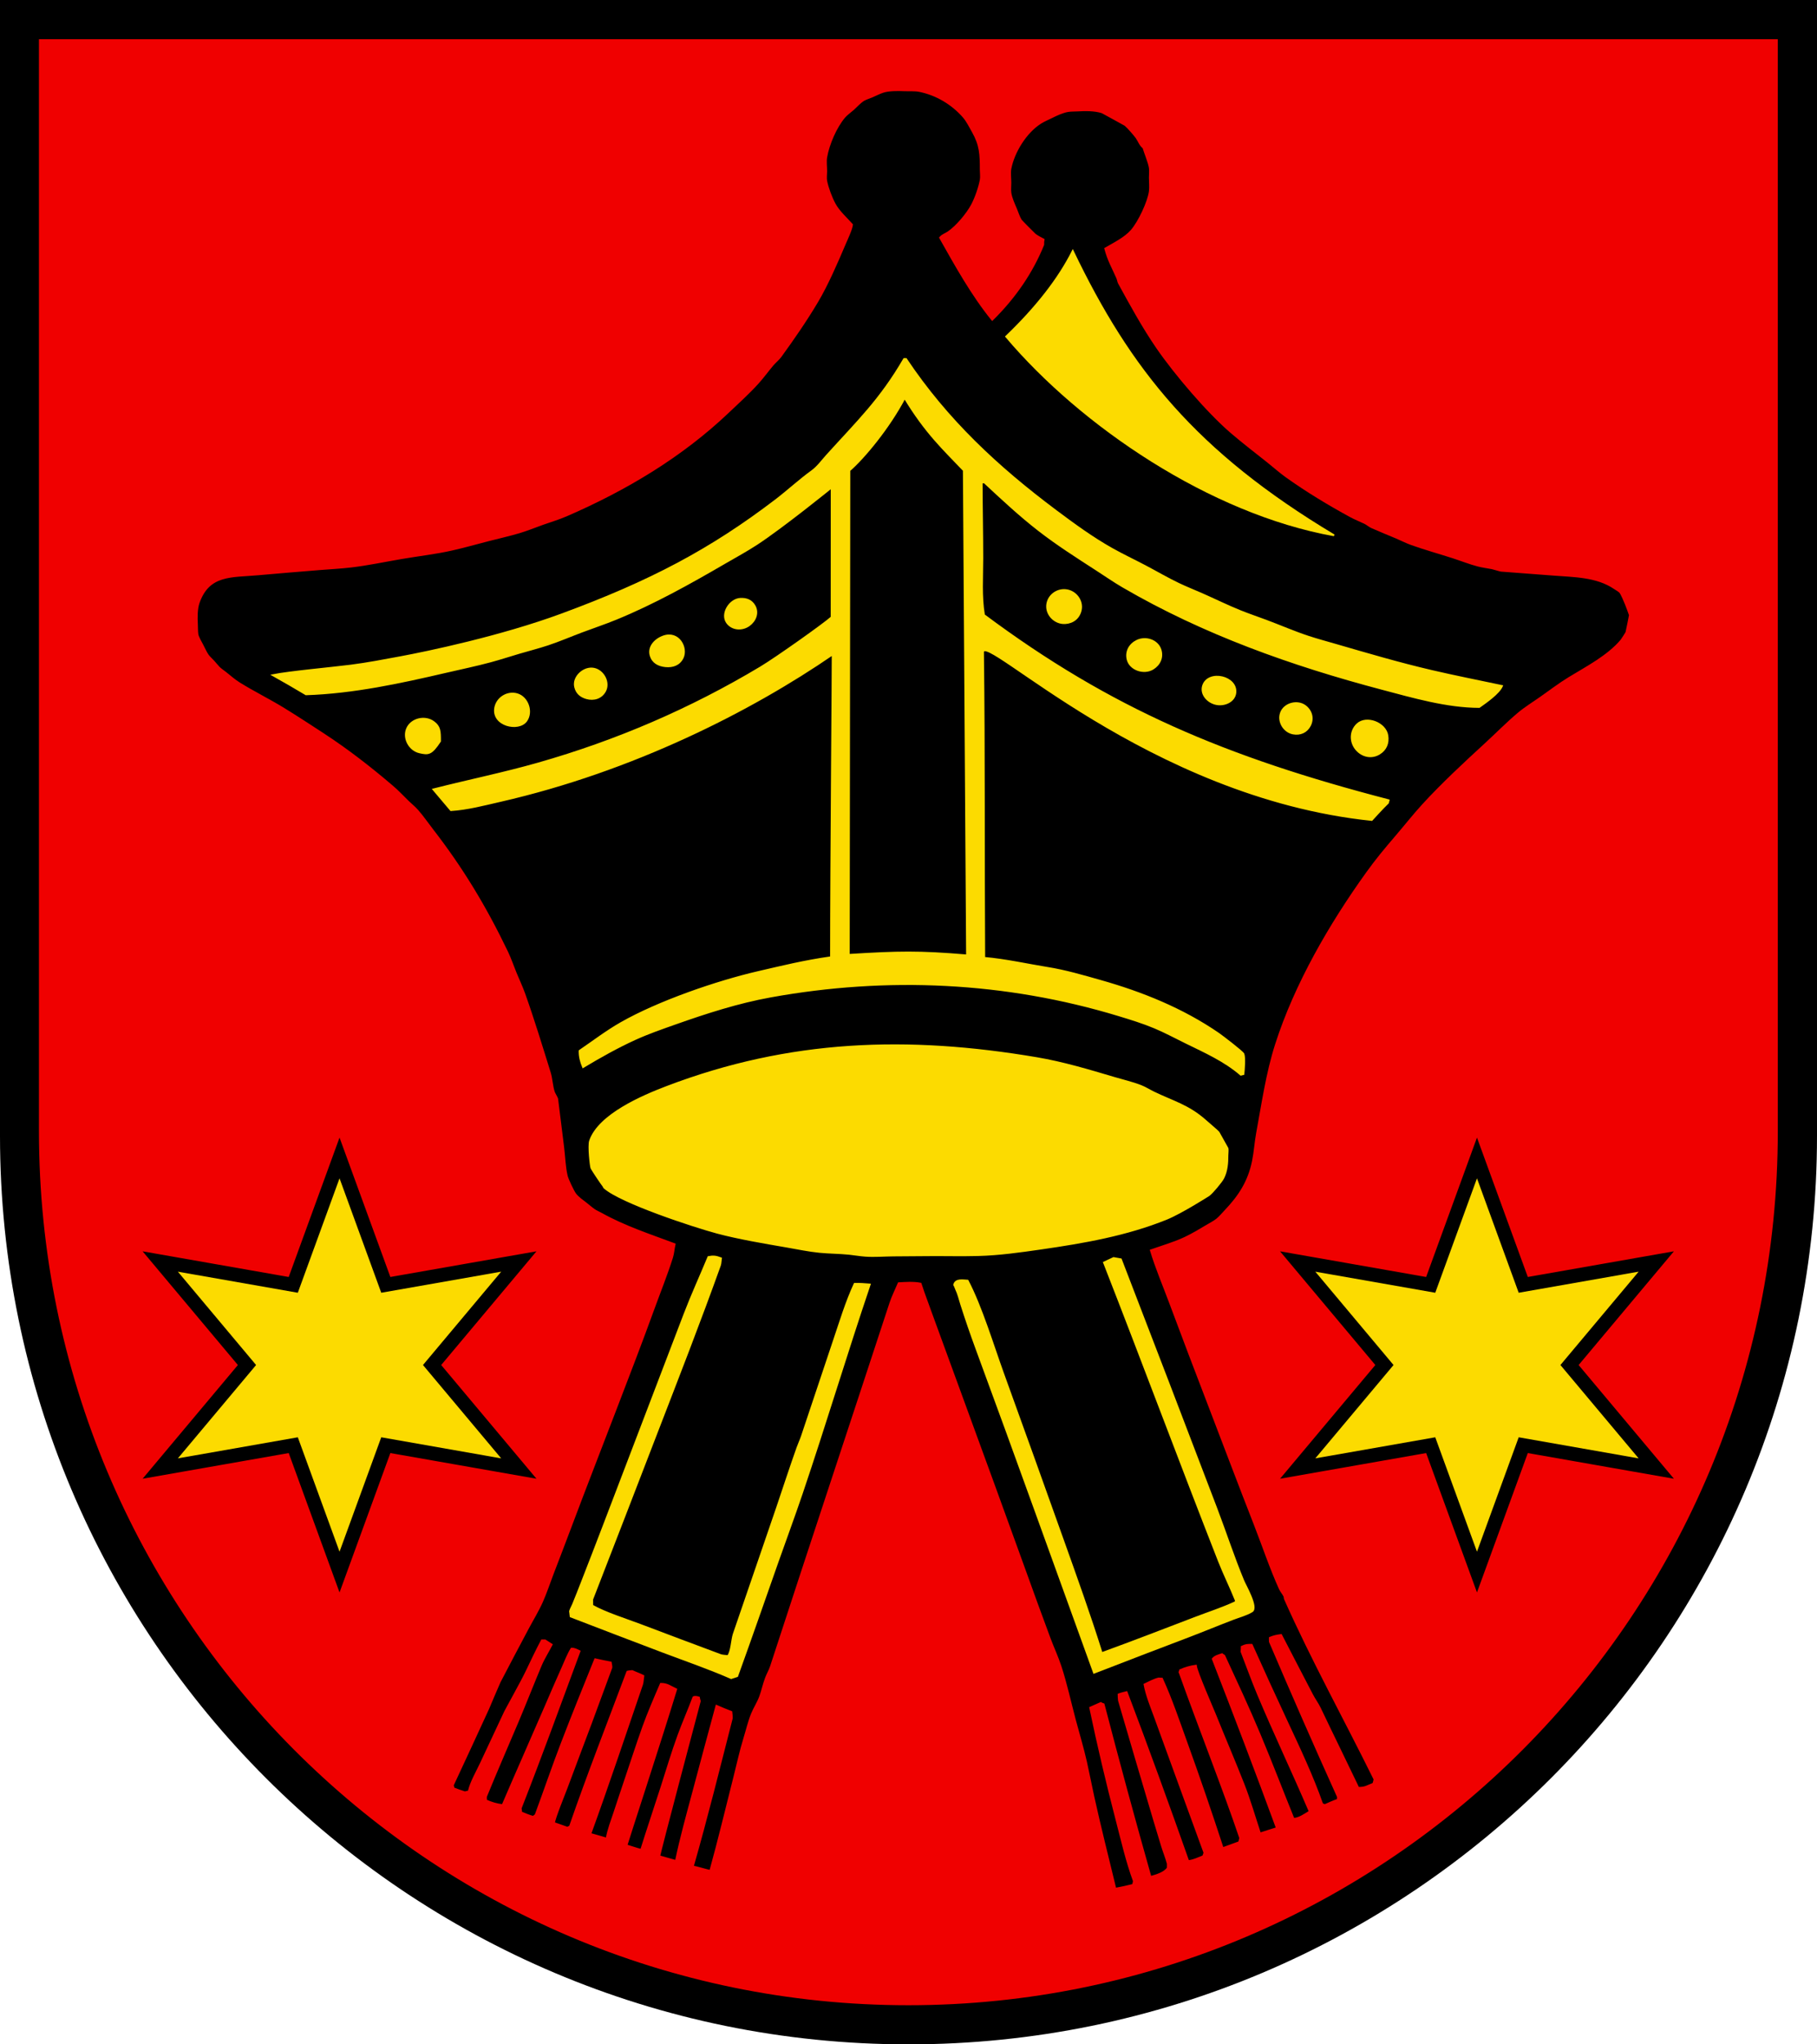 <?xml version="1.0" encoding="iso-8859-1"?>
<!-- Generator: Adobe Illustrator 10.0, SVG Export Plug-In . SVG Version: 3.0.0 Build 77)  -->
<!DOCTYPE svg PUBLIC "-//W3C//DTD SVG 1.0//EN"    "http://www.w3.org/TR/2001/REC-SVG-20010904/DTD/svg10.dtd">
<svg  xmlns="http://www.w3.org/2000/svg" xmlns:xlink="http://www.w3.org/1999/xlink" xmlns:a="http://ns.adobe.com/AdobeSVGViewerExtensions/3.0/"
	 width="283.465" height="318.897" viewBox="0 0 283.465 318.897"
	 style="overflow:visible;enable-background:new 0 0 283.465 318.897" xml:space="preserve">
	<g id="CMYK_Wappen">
		<path style="fill-rule:evenodd;clip-rule:evenodd;" d="M0,0h283.465v177.165c0,78.278-63.455,141.732-141.732,141.732
			S0,255.443,0,177.165V0z"/>
		
			<path style="fill-rule:evenodd;clip-rule:evenodd;fill:#F00000;stroke:#F00000;stroke-width:0.283;stroke-miterlimit:3.864;" d="
			M6.219,6.26h270.99v170.218c0,75.208-60.662,136.174-135.495,136.174S6.219,251.686,6.219,176.478V6.26z M230.419,248.817
			l8.021-21.996l23.059,4.052l-15.038-17.944l15.038-17.944l-23.059,4.051l-8.021-21.996l-8.021,21.996l-23.059-4.051l15.038,17.944
			l-15.038,17.944l23.059-4.052L230.419,248.817z M52.97,248.817l8.021-21.996l23.06,4.052l-15.039-17.944l15.039-17.944
			l-23.06,4.051L52.97,177.04l-8.021,21.996l-23.06-4.051l15.039,17.944L21.89,230.873l23.06-4.052L52.97,248.817z M174.004,294.621
			c0.916-0.16,1.85-0.373,2.752-0.598c0.059-0.196,0.105-0.397,0.14-0.598c-1.137-3.096-1.861-6.299-2.692-9.491
			c-1.519-5.832-2.89-11.647-4.127-17.547c0.558-0.233,1.096-0.511,1.655-0.738c0.132,0.085,0.286,0.157,0.438,0.2
			c2.341,9.004,4.78,17.987,7.317,26.938c0.914-0.262,2.143-0.592,2.691-1.396c0-0.099,0.014-0.647,0-0.698
			c-0.236-0.896-0.603-1.784-0.877-2.672c-0.414-1.339-0.818-2.684-1.217-4.028c-1.852-6.245-3.7-12.49-5.522-18.743
			c-0.021-0.074-0.065-0.824-0.06-0.937c0.398-0.162,0.84-0.248,1.256-0.359c3.311,8.741,6.498,17.527,9.61,26.34
			c0.573,0.04,1.862-0.552,2.333-0.737c0.079-0.18,0.149-0.368,0.199-0.559c-2.052-5.57-4.062-11.155-6.102-16.729l-1.654-4.546
			c-0.601-1.629-1.267-3.254-1.596-4.965c0.65-0.313,1.534-0.787,2.233-0.938c0.06-0.013,0.374,0.05,0.499,0.04
			c1.459,3.202,2.592,6.585,3.788,9.89c1.989,5.498,3.868,10.995,5.683,16.55c0.858-0.308,1.711-0.635,2.571-0.937
			c0.047-0.221,0.105-0.439,0.16-0.658c-2.501-7.416-6.377-17.221-9.471-25.881c0.056-0.081,0.103-0.199,0.1-0.299
			c0.787-0.352,1.598-0.583,2.452-0.698c0.099,0.953,2.589,6.631,2.978,7.597c1.46,3.629,3.009,7.227,4.439,10.867
			c0.984,2.504,1.74,5.161,2.592,7.716c0.873-0.295,1.755-0.559,2.632-0.837c-3.242-8.826-6.599-17.639-10.009-26.4
			c0.336-0.427,0.96-0.568,1.456-0.737c0.104,0.089,0.219,0.173,0.338,0.239c1.861,4.036,3.768,8.105,5.483,12.203
			c1.837,4.385,3.54,8.833,5.324,13.239c0.848,0,1.801-0.692,2.532-1.136c-2.614-6.117-5.48-12.133-8.056-18.265
			c-0.924-2.199-1.725-4.458-2.592-6.68c0.037-0.333,0.04-0.542,0.04-0.758c0.662-0.318,0.854-0.299,1.555-0.299
			c1.765,3.955,3.574,7.899,5.403,11.824c1.995,4.281,4.039,8.577,5.603,13.041c0.136,0.027,0.277,0.073,0.399,0.14
			c0.669-0.283,1.343-0.616,2.033-0.837c0-0.049,0.009-0.479,0-0.499c-3.624-8.021-7.149-16.073-10.606-24.167
			c-0.013-0.028,0-0.526,0-0.598c0.626-0.262,1.048-0.343,1.754-0.439c1.584,3.104,3.218,6.181,4.813,9.278
			c0.372,0.725,0.908,1.45,1.249,2.167c1.971,4.146,4.005,8.26,5.981,12.402c1.146,0,1.268-0.241,2.333-0.638
			c0.105-0.216,0.142-0.466,0.199-0.698c-4.63-9.394-9.722-18.561-13.977-28.135c-0.06-0.133-0.022-0.308-0.1-0.458
			c-0.202-0.389-0.522-0.749-0.698-1.137c-1.45-3.195-2.629-6.741-3.914-10.023c-2.428-6.197-4.773-12.424-7.158-18.637
			c-2.047-5.331-4.081-10.668-6.075-16.018c-0.997-2.676-2.15-5.366-2.971-8.102c1.732-0.614,3.672-1.17,5.323-1.954
			c1.173-0.556,2.329-1.246,3.443-1.915c0.49-0.294,1.104-0.605,1.542-0.957c0.44-0.354,0.879-0.887,1.276-1.303
			c2.23-2.337,3.694-4.604,4.346-7.81c0.292-1.433,0.373-2.914,0.639-4.347c0.853-4.605,1.52-9.353,2.951-13.818
			c3.023-9.435,8.452-18.781,14.195-26.779c1.494-2.079,2.893-3.757,4.547-5.683c1.405-1.637,2.751-3.355,4.207-4.945
			c2.946-3.218,6.503-6.524,9.71-9.464c1.723-1.58,3.396-3.292,5.184-4.792c1.048-0.879,2.294-1.644,3.416-2.433
			c1.498-1.052,2.97-2.179,4.533-3.13c2.731-1.661,5.987-3.348,8.081-5.822c0.097-0.114,0.76-1.146,0.798-1.257
			c0.05-0.142,0.544-2.645,0.538-2.691c-0.011-0.1-0.526-1.447-0.617-1.682c-0.153-0.391-0.678-1.638-0.918-1.907
			c-0.141-0.158-0.638-0.442-0.837-0.579c-2.802-1.914-6.349-1.875-9.61-2.133c-2.711-0.215-5.423-0.42-8.135-0.618
			c-0.127-0.01-1.159-0.334-1.39-0.379c-0.725-0.141-1.488-0.232-2.2-0.419c-1.307-0.343-2.6-0.86-3.888-1.276
			c-2.144-0.692-4.34-1.299-6.46-2.054c-0.793-0.282-1.575-0.688-2.353-1.017c-1.289-0.545-2.591-1.063-3.868-1.635
			c-0.35-0.156-0.71-0.479-1.077-0.658c-0.714-0.35-1.476-0.639-2.173-1.017c-3.408-1.852-6.938-3.984-10.089-6.241
			c-0.981-0.703-1.905-1.533-2.852-2.287c-1.893-1.507-3.847-3-5.683-4.573c-3.751-3.216-8.808-9.164-11.584-13.2
			c-2.204-3.204-4.115-6.701-5.981-10.109c-0.112-0.205-0.157-0.565-0.259-0.797c-0.749-1.711-1.378-2.716-1.875-4.586
			c1.365-0.793,3.075-1.618,4.128-2.832c1.136-1.311,2.608-4.428,2.831-6.082c0.09-0.667,0-1.479,0-2.16
			c0-0.473,0.065-1.048,0-1.509c-0.117-0.817-0.735-2.278-0.997-3.15c-0.523-0.404-0.728-1.075-1.097-1.596
			c-0.314-0.443-1.327-1.592-1.734-1.934c-0.035-0.03-3.566-1.974-3.629-1.994c-1.16-0.379-2.67-0.346-3.868-0.279
			c-0.457,0.025-0.968,0.009-1.416,0.08c-0.833,0.131-1.799,0.58-2.538,0.95c-0.567,0.283-1.215,0.55-1.748,0.884
			c-2.281,1.426-4.221,4.516-4.726,7.178c-0.118,0.624,0,1.528,0,2.18c0,0.488-0.063,1.07,0,1.549
			c0.108,0.813,0.558,1.784,0.877,2.532c0.23,0.541,0.451,1.272,0.758,1.755c0.097,0.152,1.947,2.01,2.193,2.233
			c0.218,0.197,1.061,0.65,1.355,0.797c-0.059,0.266-0.06,0.527-0.06,0.798c-1.735,4.281-4.387,8.183-7.955,11.704
			c-3.176-3.919-5.662-8.42-8.136-12.801c0.354-0.43,0.801-0.531,1.257-0.837c1.326-0.893,2.974-2.859,3.729-4.287
			c0.574-1.087,1.133-2.699,1.355-3.888c0.087-0.464,0-1.132,0-1.615c0-2.368-0.05-3.817-1.256-5.942
			c-0.402-0.709-0.873-1.651-1.396-2.253c-1.791-2.063-4.236-3.522-6.918-4.067c-0.709-0.144-1.644-0.073-2.38-0.106
			c-0.962-0.044-2.394-0.053-3.303,0.246c-0.567,0.186-1.171,0.51-1.729,0.744c-0.393,0.166-0.875,0.306-1.242,0.512
			c-0.558,0.313-1.175,1.014-1.662,1.449c-0.427,0.382-1.027,0.796-1.389,1.223c-1.328,1.567-2.48,4.237-2.831,6.281
			c-0.11,0.638,0,1.512,0,2.173c0,0.447-0.086,1.09,0,1.515c0.22,1.103,0.786,2.626,1.336,3.629c0.642,1.172,1.814,2.209,2.691,3.19
			c-0.058,0.688-0.892,2.448-1.156,3.071c-1.189,2.797-2.694,6.286-4.268,8.933c-1.749,2.944-3.714,5.782-5.722,8.554
			c-0.314,0.434-0.878,0.892-1.236,1.316c-0.796,0.941-1.525,1.961-2.353,2.871c-1.424,1.565-3.026,3.008-4.56,4.467
			c-7.319,6.962-16.022,12.142-25.269,16.15c-1.19,0.517-2.484,0.902-3.709,1.336c-1.207,0.429-2.422,0.932-3.648,1.296
			c-1.577,0.469-3.211,0.832-4.806,1.243c-1.883,0.485-3.767,1.021-5.662,1.449c-2.589,0.585-5.297,0.886-7.916,1.336
			c-2.598,0.446-5.241,1.007-7.855,1.316c-1.608,0.19-3.25,0.266-4.865,0.399c-3.236,0.265-6.477,0.526-9.71,0.817
			c-4.098,0.369-7.614-0.074-9.191,4.406c-0.341,0.968-0.332,2.358-0.272,3.363c0.03,0.515,0.005,1.053,0.073,1.562
			c0.057,0.427,0.599,1.365,0.797,1.735c0.26,0.484,0.493,1.045,0.798,1.495c0.228,0.336,0.618,0.673,0.897,0.978
			c0.29,0.316,0.56,0.672,0.857,0.977c0.301,0.309,0.705,0.561,1.043,0.831c0.66,0.528,1.374,1.156,2.087,1.602
			c2.283,1.427,4.726,2.619,7.019,4.028c2.064,1.269,4.11,2.611,6.141,3.935c3.774,2.459,7.421,5.297,10.847,8.229
			c0.84,0.718,1.614,1.566,2.413,2.333c0.476,0.457,1.022,0.901,1.455,1.396c0.819,0.937,1.543,1.999,2.307,2.984
			c4.698,6.062,8.315,12.084,11.65,19.028c0.506,1.053,0.893,2.207,1.336,3.29c0.444,1.084,0.964,2.168,1.355,3.271
			c1.435,4.029,2.695,8.178,3.969,12.263c0.309,0.993,0.322,2.116,0.657,3.091c0.058,0.167,0.486,0.895,0.499,0.997
			c0.302,2.514,0.621,5.025,0.937,7.538c0.184,1.456,0.221,3.087,0.559,4.506c0.125,0.526,0.977,2.357,1.336,2.832
			c0.431,0.568,1.14,1.043,1.694,1.476c0.41,0.319,0.813,0.681,1.236,0.977c0.332,0.231,0.771,0.411,1.13,0.611
			c3.599,2.011,7.584,3.315,11.432,4.752c-0.153,0.656-0.201,1.425-0.398,2.054c-0.846,2.69-1.929,5.361-2.892,8.016
			c-1.927,5.315-3.967,10.585-5.988,15.865c-2.282,5.963-4.61,11.909-6.852,17.886c-0.959,2.558-1.941,5.106-2.918,7.657
			c-0.538,1.406-1.021,2.879-1.629,4.254c-0.621,1.407-1.487,2.815-2.213,4.18c-1.479,2.782-2.955,5.565-4.406,8.361
			c-0.142,0.273-1.774,4.147-1.774,4.147c-1.831,4.001-3.683,7.997-5.543,11.984c0.069,0.133,0.106,0.309,0.1,0.458
			c0.588,0.238,1.188,0.455,1.794,0.639c0.196-0.059,0.397-0.106,0.599-0.14c0.337-1.46,1.234-2.964,1.861-4.307
			c1.27-2.721,2.541-5.44,3.821-8.155c0.171-0.362,2.589-4.685,3.31-6.201c0.783-1.646,1.565-3.291,2.413-4.905h0.498
			c0.341,0.235,0.692,0.432,1.037,0.658c-0.544,1.063-1.233,2.135-1.695,3.23c-1.215,2.886-2.351,5.808-3.568,8.694
			c-1.659,3.93-3.377,7.833-4.985,11.784c-0.009,0.022,0,0.53,0,0.598c0.883,0.404,1.642,0.625,2.593,0.738
			c2.225-5.188,4.52-10.345,6.759-15.526c0.86-1.992,1.714-3.991,2.605-5.969c0.435-0.964,0.823-2.012,1.382-2.911
			c0.455-0.032,0.857,0.211,1.257,0.398c-3.024,8.174-5.996,16.35-9.172,24.466c-0.007,0.018,0.066,0.57,0.06,0.678
			c0.603,0.263,1.243,0.515,1.874,0.698c0.044-0.034,0.389-0.311,0.399-0.339c1.371-3.692,2.635-7.43,4.047-11.106
			c1.688-4.396,3.457-8.774,5.225-13.14c0.804,0.195,1.621,0.336,2.432,0.499c0.025,0.143,0.143,0.681,0.1,0.798
			c-1.068,2.921-2.144,5.839-3.229,8.753c-0.233,0.627-2.753,7.288-3.755,9.997c-0.289,0.78-1.91,4.75-1.968,5.497
			c0.703,0.23,1.39,0.508,2.094,0.738c0.127-0.075,0.261-0.146,0.398-0.2c2.808-8.115,5.941-16.104,8.953-24.146
			c0.236-0.068,0.512-0.076,0.757-0.1c0.57,0.272,1.173,0.47,1.735,0.758c-0.067,0.392-0.077,0.979-0.199,1.336
			c-2.662,7.772-5.272,15.588-8.075,23.309c0.854,0.227,1.7,0.499,2.552,0.738c0.229-1.372,0.779-2.775,1.216-4.087
			c0.542-1.624,1.07-3.251,1.622-4.872c0.965-2.832,1.874-5.693,2.885-8.507c0.755-2.103,1.836-4.607,2.731-6.68
			c1.02,0,1.47,0.429,2.393,0.857c-2.377,7.808-7.688,24.001-7.756,24.346c0.761,0.236,1.521,0.502,2.293,0.698
			c1.017-3.25,2.108-6.476,3.15-9.717c0.873-2.716,1.692-5.491,2.672-8.168c0.727-1.99,1.591-3.936,2.332-5.922
			c0.252-0.127,0.605-0.031,0.857,0.04c0.028,0.188,0.074,0.38,0.14,0.558c-0.271,1.034-6.364,23.931-6.32,24.207
			c0.867,0.236,1.725,0.507,2.592,0.737c0.76-3.648,1.769-7.249,2.731-10.847c1.193-4.455,2.377-8.911,3.589-13.359
			c0.764,0.343,1.552,0.658,2.333,0.957c0.025,0.108,0.082,0.909,0.061,0.997c-1.981,7.725-3.885,15.444-6.082,23.109
			c0.49,0.063,2.397,0.659,2.731,0.678c1.351-4.862,2.521-9.785,3.762-14.675c0.505-1.986,0.938-4.026,1.542-5.982
			c0.382-1.233,0.697-2.598,1.177-3.788c0.374-0.928,0.957-1.79,1.296-2.731s0.544-1.928,0.897-2.872
			c0.233-0.623,0.595-1.231,0.798-1.854c6.159-18.906,12.432-37.774,18.622-56.668c0.338-1.031,0.872-2.084,1.296-3.09
			c1.114-0.066,2.286-0.152,3.39,0.06c0.013,0.22,10.99,30.023,16.163,44.405c1.313,3.648,2.633,7.295,3.988,10.927
			c0.54,1.447,1.221,2.905,1.701,4.367c0.867,2.636,1.532,5.683,2.253,8.395c0.578,2.171,1.241,4.35,1.735,6.541
			c0.402,1.787,0.743,3.593,1.137,5.383C171.63,285.052,172.841,289.839,174.004,294.621z"/>
		<g>
			
				<path style="fill-rule:evenodd;clip-rule:evenodd;fill:#FCDB00;stroke:#FCDB00;stroke-width:0.283;stroke-miterlimit:3.864;" d="
				M114.068,261.761c-3.473-1.522-7.101-2.766-10.646-4.107c-4.806-1.818-9.602-3.655-14.396-5.503
				c-0.012-0.092-0.105-0.78-0.101-0.797c0.104-0.366,0.332-0.742,0.479-1.097c0.481-1.163,0.938-2.337,1.396-3.51
				c1.155-2.952,2.297-5.911,3.429-8.873l12.562-32.88c1.145-2.994,2.5-5.948,3.729-8.913c0.794-0.15,1.17-0.088,1.954,0.199
				c-0.052,0.327-0.052,0.796-0.159,1.097c-3.149,8.793-6.548,17.487-9.91,26.201c-3.33,8.63-6.653,17.261-10.009,25.881
				c-0.01,0.024,0,0.896,0,0.997c1.938,1.121,5.35,2.201,7.438,2.991c4.188,1.586,8.382,3.164,12.581,4.726
				c0.306,0.114,0.822,0.115,1.156,0.159c0.565-0.706,0.599-2.556,0.897-3.43c2.249-6.59,4.535-13.167,6.779-19.76
				c1.058-3.107,2.066-6.241,3.17-9.332c0.215-0.601,0.494-1.192,0.697-1.794c1.678-4.959,3.308-9.936,4.985-14.895
				c1.008-2.98,1.91-5.995,3.229-8.853c0.768-0.026,1.587,0.036,2.354,0.1c-3.663,10.829-6.942,21.793-10.607,32.621
				c-1.207,3.564-2.52,7.098-3.769,10.647c-2.092,5.944-4.158,11.899-6.301,17.826C114.697,261.579,114.376,261.646,114.068,261.761
				z"/>
			
				<path style="fill-rule:evenodd;clip-rule:evenodd;fill:#FCDB00;stroke:#FCDB00;stroke-width:0.283;stroke-miterlimit:3.864;" d="
				M170.675,260.923c-6.119-16.871-12.15-33.77-18.364-50.606c-0.837-2.269-1.624-4.562-2.359-6.866
				c-0.248-0.778-0.435-1.608-0.79-2.346c-0.019-0.037-0.235-0.619-0.303-0.691c0.224-0.932,1.386-0.683,2.097-0.645
				c2.128,4.062,3.936,10.074,5.544,14.518c3.124,8.632,6.228,17.271,9.311,25.919c2.096,5.879,4.194,11.708,6.061,17.667
				c4.917-1.785,9.792-3.671,14.676-5.543c2.057-0.788,4.161-1.461,6.16-2.393l0.12-0.219c-0.835-2.098-1.848-4.119-2.672-6.221
				c-6.071-15.48-11.865-31.071-17.925-46.559l1.495-0.698l1.137,0.2c4.993,12.961,9.974,25.926,14.914,38.908
				c1.424,3.741,2.67,7.579,4.207,11.272c0.312,0.747,2.288,4.145,1.336,4.732c-0.851,0.525-2.035,0.839-2.971,1.196
				c-2.274,0.868-4.524,1.803-6.799,2.672C180.588,257.114,175.622,258.993,170.675,260.923z"/>
			
				<path style="fill-rule:evenodd;clip-rule:evenodd;fill:#FCDB00;stroke:#FCDB00;stroke-width:0.283;stroke-miterlimit:3.864;" d="
				M188.599,186.43c0,0-4.317,2.757-6.619,3.688c-6.254,2.53-12.934,3.689-19.58,4.646c-3.247,0.467-6.505,0.93-9.789,1.017
				c-2.572,0.068-5.145,0.001-7.717,0.02l-5.503,0.04c-1.468,0.012-2.938,0.142-4.406,0.04c-0.843-0.059-1.673-0.214-2.513-0.299
				c-1.531-0.156-3.073-0.15-4.605-0.299c-1.743-0.17-3.459-0.542-5.184-0.837c-3.348-0.574-7.529-1.285-10.768-2.153
				c-3.723-0.999-15.014-4.714-17.625-7.019c-0.088-0.078-0.102-0.204-0.173-0.292c-0.256-0.319-1.491-2.143-1.841-2.758
				c-0.121-0.211-0.486-3.493-0.22-4.267c1.397-4.064,8.189-6.963,11.943-8.395c19.218-7.329,37.608-7.91,57.722-4.506
				c4.114,0.696,8.122,1.901,12.116,3.086c1.38,0.41,2.812,0.736,4.154,1.261c0.689,0.27,1.31,0.674,1.974,0.997
				c2.992,1.455,5.389,2.032,8.035,4.366c0.498,0.44,2.033,1.747,2.094,1.854l1.396,2.493c0.078,0.139,0,0.872,0,1.077
				c0,1.238-0.081,2.418-0.638,3.549C190.564,184.322,189.126,186.038,188.599,186.43z"/>
			
				<path style="fill-rule:evenodd;clip-rule:evenodd;fill:#FCDB00;stroke:#FCDB00;stroke-width:0.283;stroke-miterlimit:3.864;" d="
				M141.131,62.065c-2.493,4.727-6.392,9.384-8.623,11.324l-0.089,75.564c7.838-0.483,10.879-0.549,18.444,0.084l-0.499-75.661
				C147.189,70.036,144.472,67.569,141.131,62.065z M193.584,167.646c-2.529-2.189-5.604-3.555-8.58-5.012
				c-1.615-0.79-3.199-1.649-4.858-2.346c-1.815-0.762-3.702-1.342-5.583-1.914c-17.685-5.378-36.185-6.215-54.333-2.932
				c-5.075,0.918-10.02,2.511-14.874,4.228c-2.114,0.748-4.237,1.481-6.28,2.413c-2.797,1.275-5.481,2.787-8.115,4.367
				c-0.337-0.802-0.563-1.657-0.538-2.532c2.143-1.458,4.204-3.041,6.46-4.327c5.83-3.324,14.922-6.468,21.474-7.976
				c3.741-0.861,7.039-1.686,11.285-2.293c-0.001-13.649,0.289-46.809,0.259-47.257c-12.714,8.736-31.164,18.156-51.92,22.891
				c-2.522,0.576-5.043,1.249-7.636,1.416l-2.731-3.23c5.447-1.384,10.961-2.508,16.369-4.048
				c12.209-3.477,23.804-8.465,34.693-14.994c2.45-1.47,9.985-6.814,11.059-7.811l0.007-20.265c0,0-7.679,6.225-11.743,8.873
				c-1.579,1.029-3.237,1.925-4.865,2.872c-5.526,3.213-11.122,6.347-17.048,8.773c-1.746,0.715-3.538,1.309-5.304,1.974
				c-1.77,0.666-3.508,1.417-5.304,2.014c-1.459,0.485-2.951,0.863-4.426,1.296c-1.497,0.439-2.979,0.929-4.486,1.336
				c-2.288,0.619-4.611,1.099-6.919,1.635c-7.209,1.675-14.488,3.26-21.912,3.509c-1.711-1.016-3.426-2.023-5.164-2.991
				c2.664-0.526,9.042-1.091,12.202-1.495c2.572-0.329,5.121-0.823,7.67-1.296c4.206-0.781,15.653-3.164,25.188-6.68
				c13.834-5.1,23.23-10.064,33.357-17.786c1.935-1.476,3.725-3.149,5.683-4.566c0.906-0.656,1.587-1.624,2.332-2.448
				c4.833-5.342,8.321-8.645,12.044-15.039h0.299c6.376,9.537,14.238,16.845,23.368,23.682c2.808,2.103,5.653,4.182,8.713,5.909
				c1.71,0.964,3.487,1.798,5.224,2.712c1.744,0.918,3.444,1.922,5.225,2.771c1.185,0.565,2.406,1.048,3.608,1.575
				c2.019,0.886,3.995,1.869,6.042,2.691c1.314,0.529,2.659,0.979,3.987,1.476c2.211,0.826,4.376,1.776,6.62,2.513
				c1.383,0.454,2.789,0.831,4.187,1.236c4.976,1.443,9.946,2.911,14.994,4.087c3.653,0.852,7.336,1.575,11.006,2.353
				c-0.497,1.141-2.517,2.539-3.549,3.27c-5.068-0.014-10.302-1.544-15.174-2.832c-14.047-3.711-27.802-8.593-40.396-15.932
				c-1.405-0.819-2.742-1.749-4.107-2.632c-3.064-1.981-6.146-3.94-9.032-6.182c-2.985-2.318-5.748-4.904-8.514-7.477l-0.398,0.06
				c0.01,3.93,0.1,7.86,0.1,11.791c0,2.956-0.228,5.934,0.259,8.866c19.703,14.704,37.724,22.285,63.126,28.892l-0.1,0.399
				c-0.886,0.85-2.531,2.672-2.531,2.672c-34.894-3.619-60.693-29.655-60.647-26.141c0.206,15.884,0.089,31.769,0.192,47.655
				c3.307,0.281,7.027,1.114,9.81,1.555c2.824,0.448,5.568,1.257,8.314,2.034c6.499,1.838,12.783,4.375,18.384,8.215
				c0.53,0.364,3.809,2.862,3.928,3.19c0.229,0.633,0.07,2.413,0,3.131L193.584,167.646z"/>
			
				<path style="fill-rule:evenodd;clip-rule:evenodd;fill:#FCDB00;stroke:#FCDB00;stroke-width:0.283;stroke-miterlimit:3.864;" d="
				M215.192,117.559c-1.208,0.747-2.655,0.435-3.586-0.638c-1.01-1.164-0.984-2.897,0.142-3.949
				c1.428-1.333,4.392-0.176,4.691,1.755C216.624,115.919,216.219,116.924,215.192,117.559z"/>
			
				<path style="fill-rule:evenodd;clip-rule:evenodd;fill:#FCDB00;stroke:#FCDB00;stroke-width:0.283;stroke-miterlimit:3.864;" d="
				M65.458,117.358c-1.598-0.363-2.602-2.232-1.934-3.728c0.676-1.512,2.8-1.988,4.127-0.998c0.986,0.735,0.997,1.434,0.997,2.991
				C67.287,117.683,66.839,117.673,65.458,117.358z"/>
			
				<path style="fill-rule:evenodd;clip-rule:evenodd;fill:#FCDB00;stroke:#FCDB00;stroke-width:0.283;stroke-miterlimit:3.864;" d="
				M201.728,114.413c-1.437-0.273-2.394-1.884-1.871-3.25c0.545-1.423,2.557-1.943,3.771-1.022c0.967,0.733,1.288,1.941,0.737,3.023
				C203.848,114.179,202.846,114.626,201.728,114.413z"/>
			
				<path style="fill-rule:evenodd;clip-rule:evenodd;fill:#FCDB00;stroke:#FCDB00;stroke-width:0.283;stroke-miterlimit:3.864;" d="
				M82.107,112.435c-1.187,1.674-5.374,0.729-4.845-2.054c0.293-1.542,1.95-2.542,3.448-2.075
				C82.334,108.812,83.09,111.048,82.107,112.435z"/>
			
				<path style="fill-rule:evenodd;clip-rule:evenodd;fill:#FCDB00;stroke:#FCDB00;stroke-width:0.283;stroke-miterlimit:3.864;" d="
				M189.609,109.789c-1.292-0.334-2.325-1.568-1.913-2.837c0.392-1.209,1.756-1.6,2.99-1.297c1.189,0.292,2.16,1.167,2.041,2.386
				C192.593,109.428,190.959,110.138,189.609,109.789z"/>
			
				<path style="fill-rule:evenodd;clip-rule:evenodd;fill:#FCDB00;stroke:#FCDB00;stroke-width:0.283;stroke-miterlimit:3.864;" d="
				M91.498,108.904c-0.936-0.267-1.548-0.809-1.774-1.755c-0.37-1.545,1.374-3.147,2.932-2.83c1.488,0.304,2.463,2.156,1.734,3.489
				C93.812,108.867,92.658,109.234,91.498,108.904z"/>
			
				<path style="fill-rule:evenodd;clip-rule:evenodd;fill:#FCDB00;stroke:#FCDB00;stroke-width:0.283;stroke-miterlimit:3.864;" d="
				M179.845,104.319c-1.406,0.852-3.583,0.109-3.94-1.495c-0.272-1.224,0.336-2.309,1.46-2.863c1.379-0.681,3.229-0.062,3.685,1.407
				C181.417,102.556,180.907,103.675,179.845,104.319z"/>
			
				<path style="fill-rule:evenodd;clip-rule:evenodd;fill:#FCDB00;stroke:#FCDB00;stroke-width:0.283;stroke-miterlimit:3.864;" d="
				M106.492,102.624c-0.515,1.045-1.533,1.417-2.691,1.295c-1.097-0.115-1.977-0.598-2.294-1.654
				c-0.397-1.329,0.652-2.494,1.955-2.972C105.858,98.414,107.268,101.048,106.492,102.624z"/>
			
				<path style="fill-rule:evenodd;clip-rule:evenodd;fill:#FCDB00;stroke:#FCDB00;stroke-width:0.283;stroke-miterlimit:3.864;" d="
				M116.858,97.539c-1.099,0.794-2.672,0.673-3.448-0.438c-0.945-1.352,0.427-3.588,2.073-3.687c0.979-0.058,1.778,0.266,2.25,1.126
				C118.318,95.608,117.846,96.825,116.858,97.539z"/>
			
				<path style="fill-rule:evenodd;clip-rule:evenodd;fill:#FCDB00;stroke:#FCDB00;stroke-width:0.283;stroke-miterlimit:3.864;" d="
				M166.182,97.2c-1.544,0.095-2.945-1.245-2.821-2.787c0.118-1.463,1.476-2.522,2.935-2.357c1.501,0.169,2.626,1.631,2.31,3.108
				C168.347,96.372,167.413,97.124,166.182,97.2z"/>
			
				<path style="fill-rule:evenodd;clip-rule:evenodd;fill:#FCDB00;stroke:#FCDB00;stroke-width:0.283;stroke-miterlimit:3.864;" d="
				M208.119,83.502c-19.261-3.463-39.386-17.088-51.146-30.999c4.743-4.555,8.205-9.001,10.385-13.339
				C176.233,57.664,186.483,70.539,208.119,83.502z"/>
			<g>
				<g>
					<path style="fill:#FCDB00;stroke:#FCDB00;stroke-width:0.283;stroke-miterlimit:3.864;" d="M52.97,241.638l-6.416-17.597
						l-18.447,3.242l12.03-14.355l-12.03-14.355l18.447,3.241l6.416-17.597l6.416,17.597l18.447-3.241l-12.03,14.355l12.03,14.355
						l-18.447-3.242L52.97,241.638z"/>
				</g>
			</g>
			<g>
				<g>
					<path style="fill:#FCDB00;stroke:#FCDB00;stroke-width:0.283;stroke-miterlimit:3.864;" d="M230.419,241.638l-6.417-17.597
						l-18.446,3.242l12.03-14.355l-12.03-14.355l18.446,3.241l6.417-17.597l6.416,17.597l18.447-3.241l-12.031,14.355l12.031,14.355
						l-18.447-3.242L230.419,241.638z"/>
				</g>
			</g>
		</g>
	</g>
</svg>
